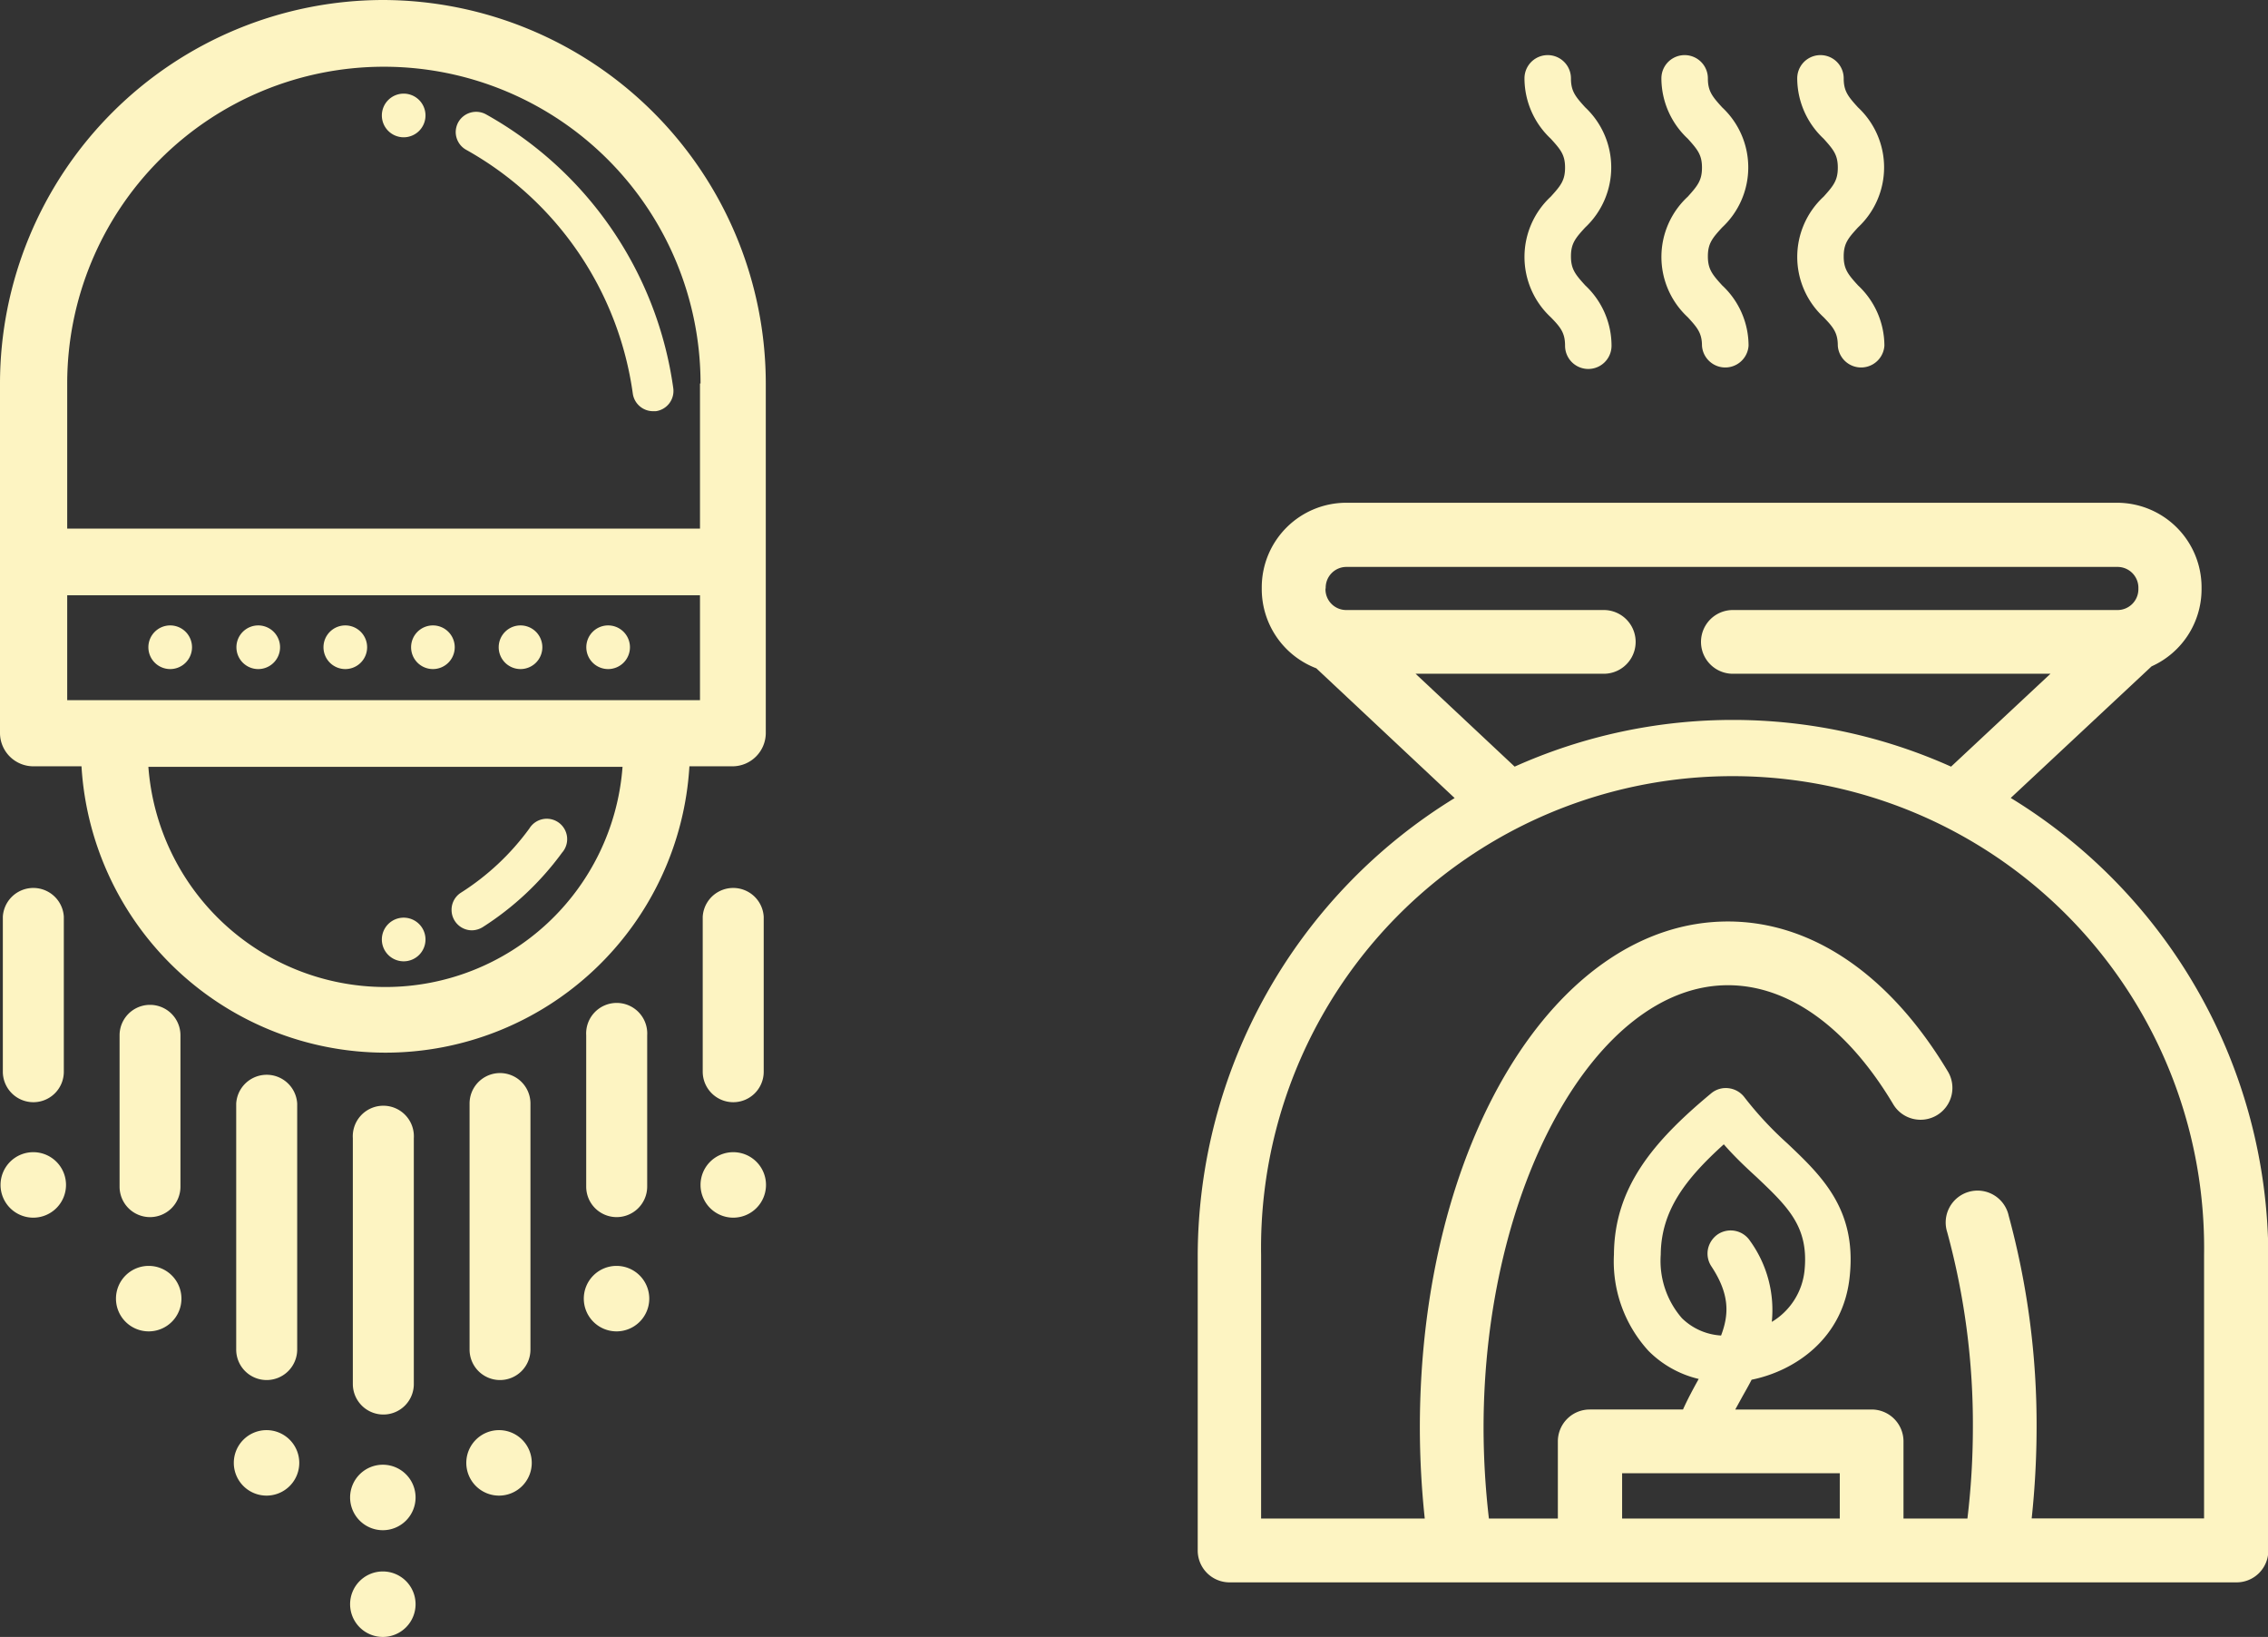 <svg xmlns="http://www.w3.org/2000/svg" viewBox="0 0 207.88 150"><rect x="0" y="0" width="207.88" height="150" fill="#333333" stroke="none"/><defs><style>.cls-1{fill:#fdf4c2;}</style></defs><title>cromo-aroma-terapias</title><g id="Layer_2" data-name="Layer 2"><g id="Layer_1-2" data-name="Layer 1"><path class="cls-1" d="M35.14,0A35.17,35.17,0,0,0,0,35.14V67.22a3.06,3.06,0,0,0,3.06,3H7.47a27.91,27.91,0,0,0,55.72,0h4a3.06,3.06,0,0,0,3-3V35.14A35.17,35.17,0,0,0,35.14,0ZM57.06,70.27a21.79,21.79,0,0,1-43.46,0Zm7.1-15.72v9.61h-58V54.55Zm0-19.41v13.3h-58V35.14a29,29,0,1,1,58.05,0Z"></path><path class="cls-1" d="M43.24,85.25a1.93,1.93,0,0,0,1-.29,26.91,26.91,0,0,0,7.28-6.83,1.87,1.87,0,1,0-3-2.21,23,23,0,0,1-6.27,5.88,1.85,1.85,0,0,0-.86,1.58,1.87,1.87,0,0,0,1.87,1.87Z"></path><path class="cls-1" d="M44.55,10.48a1.88,1.88,0,0,0-2.55.73,1.92,1.92,0,0,0-.23.91,1.87,1.87,0,0,0,1,1.63A30.37,30.37,0,0,1,58,36.06a1.88,1.88,0,0,0,1.86,1.62l.25,0a1.87,1.87,0,0,0,1.6-2.11A34.1,34.1,0,0,0,44.55,10.48Z"></path><path class="cls-1" d="M37,8.58a2,2,0,1,0,2,2A2,2,0,0,0,37,8.58Z"></path><path class="cls-1" d="M37,88.09a2,2,0,1,0-2-2A2,2,0,0,0,37,88.09Z"></path><path class="cls-1" d="M67.21,105.58a3,3,0,1,0,3,3A3,3,0,0,0,67.21,105.58Z"></path><path class="cls-1" d="M3.05,105.58a3,3,0,1,0,3,3A3,3,0,0,0,3.05,105.58Z"></path><path class="cls-1" d="M13.63,116a3,3,0,1,0,3,3A3,3,0,0,0,13.63,116Z"></path><path class="cls-1" d="M56.51,116a3,3,0,1,0,3,3A3,3,0,0,0,56.51,116Z"></path><path class="cls-1" d="M45.74,131.05a3,3,0,1,0,3,3A3,3,0,0,0,45.74,131.05Z"></path><path class="cls-1" d="M24.43,131.05a3,3,0,1,0,3,3A3,3,0,0,0,24.43,131.05Z"></path><path class="cls-1" d="M35.09,134.22a3,3,0,1,0,3,3A3,3,0,0,0,35.09,134.22Z"></path><path class="cls-1" d="M35.09,144a3,3,0,1,0,3,3A3,3,0,0,0,35.09,144Z"></path><path class="cls-1" d="M15.6,61.31a2,2,0,1,0-2-2A2,2,0,0,0,15.6,61.31Z"></path><path class="cls-1" d="M23.62,61.31a2,2,0,1,0-1.95-2A2,2,0,0,0,23.62,61.31Z"></path><path class="cls-1" d="M31.65,61.31a2,2,0,1,0-2-2A2,2,0,0,0,31.65,61.31Z"></path><path class="cls-1" d="M39.68,61.31a2,2,0,1,0-2-2A2,2,0,0,0,39.68,61.31Z"></path><path class="cls-1" d="M47.71,61.31a2,2,0,1,0-2-2A2,2,0,0,0,47.71,61.31Z"></path><path class="cls-1" d="M55.74,61.31a2,2,0,1,0-2-2A2,2,0,0,0,55.74,61.31Z"></path><path class="cls-1" d="M67.22,101A2.79,2.79,0,0,0,70,98.24V84a2.8,2.8,0,0,0-5.59,0V98.24A2.8,2.8,0,0,0,67.22,101Z"></path><path class="cls-1" d="M56.52,111.53a2.8,2.8,0,0,0,2.8-2.79V94.87a2.8,2.8,0,1,0-5.59,0v13.87A2.79,2.79,0,0,0,56.52,111.53Z"></path><path class="cls-1" d="M3.06,101a2.79,2.79,0,0,0,2.79-2.79V84A2.8,2.8,0,0,0,.26,84V98.24A2.8,2.8,0,0,0,3.06,101Z"></path><path class="cls-1" d="M13.75,111.53a2.79,2.79,0,0,0,2.79-2.79V94.87a2.79,2.79,0,1,0-5.58,0v13.87A2.79,2.79,0,0,0,13.75,111.53Z"></path><path class="cls-1" d="M45.83,126.46a2.79,2.79,0,0,0,2.79-2.8V101.12a2.79,2.79,0,1,0-5.58,0v22.54A2.79,2.79,0,0,0,45.83,126.46Z"></path><path class="cls-1" d="M35.14,129.62a2.79,2.79,0,0,0,2.79-2.79V104.29a2.8,2.8,0,1,0-5.59,0v22.54A2.8,2.8,0,0,0,35.14,129.62Z"></path><path class="cls-1" d="M24.44,126.46a2.8,2.8,0,0,0,2.8-2.8V101.12a2.8,2.8,0,0,0-5.59,0v22.54A2.79,2.79,0,0,0,24.44,126.46Z"></path><path class="cls-1" d="M184.3,73.12l12.91-12.06A7.75,7.75,0,0,0,201.79,54v-.18a7.75,7.75,0,0,0-7.74-7.75H123.39a7.75,7.75,0,0,0-7.74,7.75V54a7.77,7.77,0,0,0,5,7.24l12.68,11.89A49.33,49.33,0,0,0,109.78,115v27.06A2.92,2.92,0,0,0,112.7,145H205a2.91,2.91,0,0,0,2.91-2.92V115A49.31,49.31,0,0,0,184.3,73.12ZM168.63,135v4.15H148.68V135Zm15.47-23.65a2.92,2.92,0,1,0-5.62,1.57,66.94,66.94,0,0,1,2.35,17.93,70.41,70.41,0,0,1-.5,8.3h-5.86v-7.07a2.92,2.92,0,0,0-2.92-2.92h-12.5l.66-1.2c.28-.5.57-1,.84-1.53,3.87-.78,8.46-3.72,9-9.57.61-6.07-2.6-9.12-5.71-12.07a32.12,32.12,0,0,1-3.94-4.23,2.13,2.13,0,0,0-1.45-.84,2.09,2.09,0,0,0-1.61.47c-5.32,4.42-8.87,8.63-8.91,14.77a12.13,12.13,0,0,0,3.18,8.84,9.6,9.6,0,0,0,4.59,2.56c-.49.88-1,1.82-1.44,2.8h-8.55a2.92,2.92,0,0,0-2.92,2.92v7.07h-6.32a72.6,72.6,0,0,1-.49-8.3c0-22,10.26-40.57,22.4-40.57,5.57,0,10.95,3.87,15.15,10.91a2.9,2.9,0,0,0,1.79,1.33,2.92,2.92,0,0,0,3.22-4.33c-5.3-8.86-12.46-13.75-20.16-13.75-15.83,0-28.24,20.39-28.24,46.41a79.74,79.74,0,0,0,.45,8.3h-15V115a43.22,43.22,0,1,1,86.43,0v24.14H186.22a79.74,79.74,0,0,0,.45-8.3A72.94,72.94,0,0,0,184.1,111.36ZM158,104.86c1,1.15,2.06,2.14,3,3,2.89,2.74,4.8,4.56,4.4,8.56a6.22,6.22,0,0,1-3,4.71,10.81,10.81,0,0,0-2-7.43h0a2.13,2.13,0,0,0-2.94-.6,2.19,2.19,0,0,0-.91,1.35,2.12,2.12,0,0,0,.31,1.59c1.7,2.57,1.62,4.42.89,6.34a5.59,5.59,0,0,1-3.59-1.59,8,8,0,0,1-1.94-5.82C152.25,110.9,154.53,108,158,104.86Zm-36.49-51a1.9,1.9,0,0,1,1.9-1.91h70.66A1.91,1.91,0,0,1,196,53.81V54a1.91,1.91,0,0,1-1.91,1.9H158.83a2.92,2.92,0,0,0,0,5.84h29.11l-9.11,8.51a48.87,48.87,0,0,0-40,0l-9.08-8.51H147a2.92,2.92,0,0,0,0-5.84H123.39a1.9,1.9,0,0,1-1.9-1.9Z"></path><path class="cls-1" d="M168.45,31.68a2.14,2.14,0,0,0,4.27,0,7.58,7.58,0,0,0-2.42-5.53c-.91-1-1.31-1.49-1.31-2.66s.4-1.66,1.31-2.65a7.52,7.52,0,0,0,0-11c-.91-1-1.31-1.49-1.31-2.66a2.13,2.13,0,1,0-4.26,0,7.6,7.6,0,0,0,2.42,5.53c.9,1,1.3,1.48,1.3,2.65s-.4,1.66-1.3,2.66a7.52,7.52,0,0,0,0,11.05C168.05,30,168.45,30.51,168.45,31.68Z"></path><path class="cls-1" d="M156,31.68a2.14,2.14,0,0,0,4.27,0,7.56,7.56,0,0,0-2.42-5.53c-.91-1-1.31-1.49-1.31-2.66s.4-1.66,1.31-2.65a7.52,7.52,0,0,0,0-11c-.91-1-1.31-1.49-1.31-2.66a2.13,2.13,0,1,0-4.26,0,7.58,7.58,0,0,0,2.42,5.53c.9,1,1.3,1.48,1.3,2.65s-.4,1.66-1.3,2.66a7.52,7.52,0,0,0,0,11.05C155.55,30,156,30.5,156,31.68Z"></path><path class="cls-1" d="M143.45,31.68a2.13,2.13,0,1,0,4.26,0,7.58,7.58,0,0,0-2.41-5.53c-.91-1-1.31-1.49-1.31-2.66s.4-1.66,1.31-2.65a7.54,7.54,0,0,0,0-11c-.91-1-1.31-1.49-1.31-2.66a2.13,2.13,0,1,0-4.26,0,7.6,7.6,0,0,0,2.41,5.53c.91,1,1.31,1.48,1.31,2.65s-.4,1.66-1.31,2.66a7.54,7.54,0,0,0,0,11.05C143.05,30,143.45,30.51,143.45,31.68Z"></path></g></g></svg>